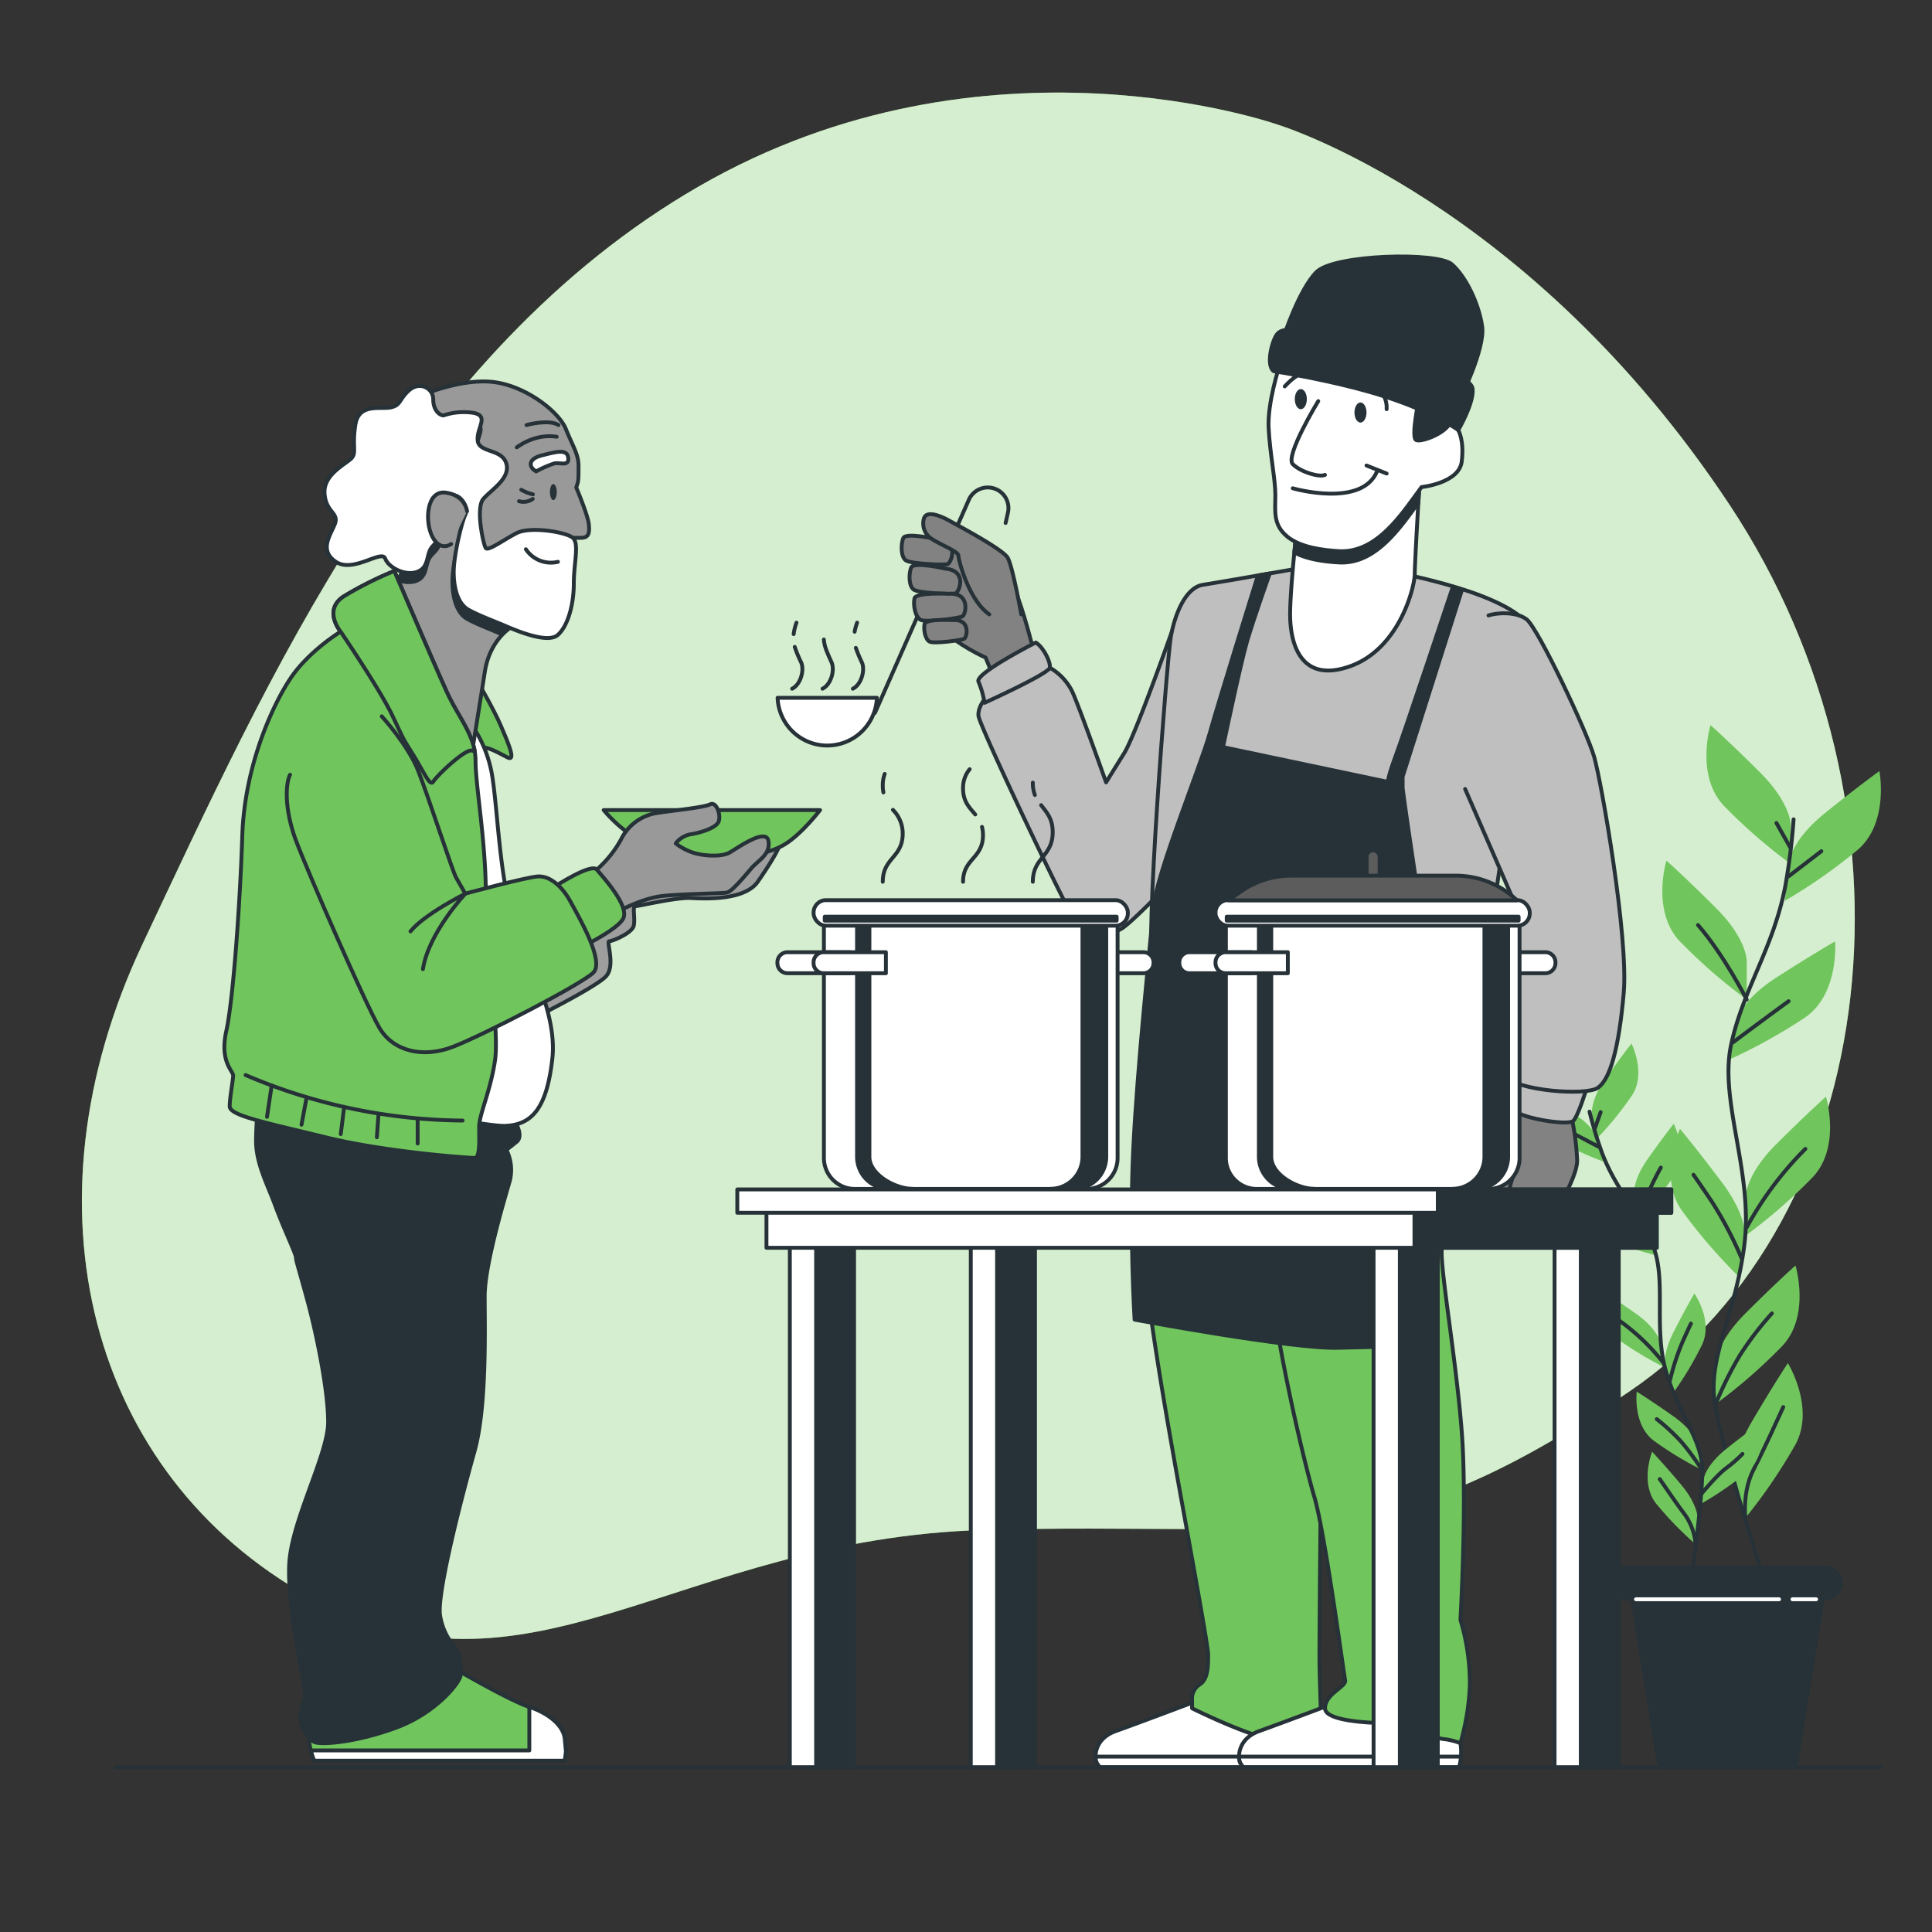 <svg xmlns="http://www.w3.org/2000/svg" viewBox="0 0 500 500"><rect x="0" y="0" width="500" height="500" fill="#333333" stroke="none"/><g id="freepik--background-simple--inject-92"><path d="M330.8,32.3S255.14,5.4,180.87,48.23,69.12,176.09,36.94,244.2s-13.66,137.39,43,169,95.25-15,174.78-17.25S355.69,405,421.68,360.11s77.93-151,25.87-229.56S330.8,32.3,330.8,32.3Z" style="fill:#71C55D"></path><path d="M330.8,32.3S255.14,5.4,180.87,48.23,69.12,176.09,36.94,244.2s-13.66,137.39,43,169,95.25-15,174.78-17.25S355.69,405,421.68,360.11s77.93-151,25.87-229.56S330.8,32.3,330.8,32.3Z" style="fill:#fff;opacity:0.7"></path></g><g id="freepik--Plants--inject-92"><path d="M463.46,213.49s0-5.62-7.86-13.48-12.92-12.36-12.92-12.36-3.93,12.92,3.37,20.79a138.13,138.13,0,0,0,17.41,15.16Z" style="fill:#71C55D"></path><path d="M452.05,248.57s0-5.62-7.86-13.48-12.92-12.36-12.92-12.36-3.93,12.92,3.37,20.78a137.71,137.71,0,0,0,17.41,15.17Z" style="fill:#71C55D"></path><path d="M463,223.06s.59-5.59,9.24-12.58,14.15-10.92,14.15-10.92,2.55,13.26-5.54,20.31a137.74,137.74,0,0,1-18.92,13.24Z" style="fill:#71C55D"></path><path d="M449.18,264.48S450.36,259,459.7,253s15.22-9.38,15.22-9.38,1.13,13.46-7.65,19.62a138.08,138.08,0,0,1-20.21,11.18Z" style="fill:#71C55D"></path><path d="M451.77,309.65s0-5.62,7.87-13.48,12.92-12.36,12.92-12.36,3.93,12.92-3.37,20.78a138.21,138.21,0,0,1-17.42,15.17Z" style="fill:#71C55D"></path><path d="M451.64,320.67s.8-5.56-5.86-14.46-11-14.06-11-14.06-5.72,12.22.39,21a137.64,137.64,0,0,0,15.08,17.49Z" style="fill:#71C55D"></path><path d="M443.89,353.35s0-5.62,7.86-13.48,12.92-12.36,12.92-12.36,3.93,12.92-3.37,20.78a138.64,138.64,0,0,1-17.41,15.17Z" style="fill:#71C55D"></path><path d="M449.14,383s-1.42-5.44,4.19-15,9.37-15.23,9.37-15.23,7.08,11.5,2,21a138.51,138.51,0,0,1-13,19.08Z" style="fill:#71C55D"></path><path d="M464.18,212.05A160.39,160.39,0,0,1,462,229.49c-3.11,16.06-10.88,26.42-14,40.93s5.82,33.19,3.43,51.82-9.64,29-7.57,41.43,12.95,46.1,12.95,46.1" style="fill:none;stroke:#263238;stroke-linecap:round;stroke-linejoin:round"></path><line x1="462.89" y1="226.79" x2="471.37" y2="220.29" style="fill:none;stroke:#263238;stroke-linecap:round;stroke-linejoin:round"></line><line x1="463.29" y1="219.3" x2="459.74" y2="212.99" style="fill:none;stroke:#263238;stroke-linecap:round;stroke-linejoin:round"></line><path d="M448.51,269.75s7.09-5.32,14.38-10.64" style="fill:none;stroke:#263238;stroke-linecap:round;stroke-linejoin:round"></path><path d="M452.05,258.68s-5.91-11.59-12.61-19.28" style="fill:none;stroke:#263238;stroke-linecap:round;stroke-linejoin:round"></path><path d="M452.05,317.64a87.79,87.79,0,0,1,15.18-20.3" style="fill:none;stroke:#263238;stroke-linecap:round;stroke-linejoin:round"></path><path d="M450.67,325.52A98.84,98.84,0,0,0,443,310.94c-4.14-6.11-4.73-6.9-4.73-6.9" style="fill:none;stroke:#263238;stroke-linecap:round;stroke-linejoin:round"></path><path d="M443.89,363.67a93.68,93.68,0,0,1,6.39-12.92,82.5,82.5,0,0,1,8.28-10.84" style="fill:none;stroke:#263238;stroke-linecap:round;stroke-linejoin:round"></path><path d="M451.7,392.75s-.83-6.73,2.13-12.44,6.3-13.21,7.68-16.16" style="fill:none;stroke:#263238;stroke-linecap:round;stroke-linejoin:round"></path><path d="M412,288.53s-.61-3.53,3.47-9.31,6.76-9.15,6.76-9.15,3.87,7.67.14,13.4a87.37,87.37,0,0,1-9.27,11.39Z" style="fill:#71C55D"></path><path d="M422.94,309.28s-.61-3.52,3.46-9.3,6.76-9.15,6.76-9.15,3.87,7.67.15,13.39a87.61,87.61,0,0,1-9.28,11.4Z" style="fill:#71C55D"></path><path d="M413.32,294.47s-1-3.44-7.16-6.88-10.06-5.31-10.06-5.31-.16,8.59,5.68,12.13a88.13,88.13,0,0,0,13.3,6.25Z" style="fill:#71C55D"></path><path d="M426.46,319s-1.33-3.31-7.84-6.09-10.56-4.23-10.56-4.23.74,8.56,6.92,11.47a87.9,87.9,0,0,0,13.88,4.82Z" style="fill:#71C55D"></path><path d="M429.74,347.56s-.61-3.53-6.39-7.6-9.45-6.35-9.45-6.35-1.06,8.53,4.37,12.67a89.21,89.21,0,0,0,12.57,7.62Z" style="fill:#71C55D"></path><path d="M431,354.45s-1.1-3.4,2.11-9.7,5.39-10,5.39-10,4.92,7,2,13.24a87.45,87.45,0,0,1-7.55,12.6Z" style="fill:#71C55D"></path><path d="M440.89,382.86s.41-3.55,5.95-7.95S455.9,368,455.9,368s1.55,8.45-3.64,12.89a88.11,88.11,0,0,1-12.1,8.33Z" style="fill:#71C55D"></path><path d="M439.43,374.1s-.61-3.52-6.4-7.6-9.44-6.34-9.44-6.34-1.06,8.52,4.37,12.66a87.54,87.54,0,0,0,12.57,7.62Z" style="fill:#71C55D"></path><path d="M439.35,393.25s.3-3.57-4.26-9-7.53-8.54-7.53-8.54-3.18,8,1,13.36a88.28,88.28,0,0,0,10.23,10.56Z" style="fill:#71C55D"></path><path d="M411.37,287.7a102,102,0,0,0,3.24,10.7c3.7,9.74,9.69,15.39,13.22,24.15s-.05,21.44,3.47,32.87,9.2,17.13,9.25,25.15-3.12,30.32-3.12,30.32" style="fill:none;stroke:#263238;stroke-linecap:round;stroke-linejoin:round"></path><line x1="413.77" y1="296.8" x2="407.75" y2="293.64" style="fill:none;stroke:#263238;stroke-linecap:round;stroke-linejoin:round"></line><line x1="412.71" y1="292.15" x2="414.25" y2="287.81" style="fill:none;stroke:#263238;stroke-linecap:round;stroke-linejoin:round"></line><path d="M427.46,322.18s-5-2.57-10.18-5.11" style="fill:none;stroke:#263238;stroke-linecap:round;stroke-linejoin:round"></path><path d="M424,315.62a71.73,71.73,0,0,1,5.82-13.45" style="fill:none;stroke:#263238;stroke-linecap:round;stroke-linejoin:round"></path><path d="M430.43,352.6a55.75,55.75,0,0,0-11.72-11.09" style="fill:none;stroke:#263238;stroke-linecap:round;stroke-linejoin:round"></path><path d="M432.15,357.39a63.56,63.56,0,0,1,3.24-10c1.93-4.28,2.22-4.84,2.22-4.84" style="fill:none;stroke:#263238;stroke-linecap:round;stroke-linejoin:round"></path><path d="M440.28,386.66s4-4.89,6.47-6.72a34.42,34.42,0,0,0,4.2-3.66" style="fill:none;stroke:#263238;stroke-linecap:round;stroke-linejoin:round"></path><path d="M440.55,380.57a60.71,60.71,0,0,0-5.41-7.41,52.51,52.51,0,0,0-6.37-5.89" style="fill:none;stroke:#263238;stroke-linecap:round;stroke-linejoin:round"></path><path d="M438.81,399.66a15.29,15.29,0,0,0-2.69-7.57c-2.47-3.27-5.38-7.6-6.57-9.3" style="fill:none;stroke:#263238;stroke-linecap:round;stroke-linejoin:round"></path><path d="M462.64,457.38H431.53a2.45,2.45,0,0,1-2.45-2.45L421.37,407h51.44l-7.72,47.93A2.45,2.45,0,0,1,462.64,457.38Z" style="fill:#263238;stroke:#263238;stroke-linecap:round;stroke-linejoin:round"></path><path d="M472.36,413.71h-51a4,4,0,0,1-4-4h0a4,4,0,0,1,4-4h51a4,4,0,0,1,4,4h0A4,4,0,0,1,472.36,413.71Z" style="fill:#263238;stroke:#263238;stroke-linecap:round;stroke-linejoin:round"></path><line x1="423.39" y1="413.89" x2="460.42" y2="413.89" style="fill:none;stroke:#fff;stroke-linecap:round;stroke-linejoin:round"></line><line x1="463.9" y1="413.89" x2="470" y2="413.89" style="fill:none;stroke:#fff;stroke-linecap:round;stroke-linejoin:round"></line></g><g id="freepik--character-2--inject-92"><path d="M255.57,180.07s-2.6,2.6-2.34,5.2,22.36,49.15,24.7,52.53,9.1,4.42,12.23,2.6,15.34-14.82,15.34-14.82l-.61-66.66s-10.83,31-13.95,36-4.69,7.55-4.69,7.55-7-19.77-8.84-23.67a14.62,14.62,0,0,0-5.72-6Z" style="fill:#bfbfbf;stroke:#263238;stroke-linecap:round;stroke-linejoin:round"></path><path d="M310.28,440s-15.61,5.9-21.51,8-5.55,7.29-4.86,8.33l.7,1h55.86a14.71,14.71,0,0,0-.35-9C338.39,443.15,310.28,440,310.28,440Z" style="fill:#fff;stroke:#263238;stroke-linecap:round;stroke-linejoin:round"></path><path d="M341,454.6H283.55a3.45,3.45,0,0,0,.36,1.74l.7,1h55.86A11.43,11.43,0,0,0,341,454.6Z" style="fill:#fff;stroke:#263238;stroke-linecap:round;stroke-linejoin:round"></path><path d="M298.48,249.54s-3.81,37.82-3.81,57.25,6.94,57.95,9,69.75,9,48.92,9,51.69,0,6.25-2.08,7.64a4.41,4.41,0,0,0-2.08,4.16v2.08s16.65,8.33,23.94,8.68a61.53,61.53,0,0,0,9.71,0s-.69-15.62-.69-22.21.35-53.78.69-61.07,1.74-59.68,3.13-74.25,5.55-39.55,5.55-39.55l-51-8.33Z" style="fill:#71C55D;stroke:#263238;stroke-linecap:round;stroke-linejoin:round"></path><path d="M347.41,440s-15.62,5.9-21.51,8-5.56,7.29-4.86,8.33l.69,1h55.86a14.75,14.75,0,0,0-.34-9C375.51,443.15,347.41,440,347.41,440Z" style="fill:#fff;stroke:#263238;stroke-linecap:round;stroke-linejoin:round"></path><path d="M378.08,454.6H320.67a3.54,3.54,0,0,0,.37,1.74l.69,1h55.86A10.86,10.86,0,0,0,378.08,454.6Z" style="fill:#fff;stroke:#263238;stroke-linecap:round;stroke-linejoin:round"></path><path d="M328.32,254.05s.35,53.09,0,68.7,9,55.17,11.8,64.54,7.63,45.8,8,47.54-5.2,3.47-5.2,7.28,15.26,3.82,15.26,3.82,14.23,4.16,15.62,4.16a17.11,17.11,0,0,1,4.16,1.05,64.12,64.12,0,0,0,2.43-14.92,56.66,56.66,0,0,0-2.43-17s1.74-30.53.35-48.57-5.21-39.9-5.21-46.5,3.82-18.73,5.56-32.27,2.42-33.31,2.42-37.47-52-5.2-52-5.2Z" style="fill:#71C55D;stroke:#263238;stroke-linecap:round;stroke-linejoin:round"></path><path d="M341.51,146.15s-25.68,4.51-30.19,5.2S304,159,303,164.88s-6.94,82.58-4.52,84.66,67.66,9,74.95,9.37,9.72.7,10.41-4.51,11.29-79.68,13.29-86.47c3.46-11.79-27.86-18-35.15-19.7S341.51,146.15,341.51,146.15Z" style="fill:#bfbfbf;stroke:#263238;stroke-linecap:round;stroke-linejoin:round"></path><path d="M376,151.85s-12.65,38-14.73,43.57-2.09,6.93-2.09,6.93l-42.67-9s4.51-21.51,6.24-27.41,5.87-17.53,5.87-17.53l-3.09.53s-10.06,32.27-12.49,40.94S299.18,226.3,298.48,235s-4.16,40.94-5.2,62.46.35,44.06.35,44.06,40.59,7.63,52.74,7.29,19.77-.35,19.77-.35-1-41.29.35-54.47,5.9-37.48,5.9-37.48l11.1-.69.35-1.39-13.53-1S363,205.48,363,203.74V201l15.31-48.19Z" style="fill:#263238;stroke:#263238;stroke-linecap:round;stroke-linejoin:round"></path><path d="M392.22,285.33s-8,11.45-8.59,13.36,1.27,9.87,1.27,12.41,3.18,2.55,3.18,2.55-1.59,4.13.32,5.73,10.18,1.27,11.77-1.6,8-12.72,8-17.5a67.22,67.22,0,0,0-1.59-11.77Z" style="fill:#828282;stroke:#263238;stroke-linecap:round;stroke-linejoin:round"></path><path d="M388.08,313.65s2.55-2.23,2.55-5.09,2.54-7.64,2.54-7.64" style="fill:none;stroke:#263238;stroke-linecap:round;stroke-linejoin:round"></path><path d="M392.86,278c-.32.95-2.55,7.64-.64,9.55s13.68,3.81,14.95,2.54,3.5-8.59,3.5-8.59Z" style="fill:#bfbfbf;stroke:#263238;stroke-linecap:round;stroke-linejoin:round"></path><path d="M379.17,204.19l12.73,29.27s-4.14,41.69-1.91,45.19,20.37,5.09,23.55,2.86,5.41-10.18,6.68-24.5-5.73-54.41-7.64-61.1S398,162.5,395.08,160.28s-8.27-1.6-9.86-1" style="fill:#bfbfbf;stroke:#263238;stroke-linecap:round;stroke-linejoin:round"></path><path d="M266.85,166s-2.87-11.45-5.41-15.91-19.41-10.5-21.32-10.5-1.27,4.14-1.27,8,.63,10.5,4.77,14.95,11.45,7.64,11.45,7.64l2.23,5.41,11.46-6.05Z" style="fill:#828282;stroke:#263238;stroke-linecap:round;stroke-linejoin:round"></path><path d="M260.25,135.34l.6-2.66a5.34,5.34,0,0,0-4.23-6.43h0a5.36,5.36,0,0,0-5.89,3.1l-24.29,55.14" style="fill:none;stroke:#263238;stroke-linecap:round;stroke-linejoin:round"></path><path d="M201.24,180.59a12.86,12.86,0,0,0,25.7,0Z" style="fill:#fff;stroke:#263238;stroke-linecap:round;stroke-linejoin:round"></path><path d="M205.4,164.1a13.28,13.28,0,0,1,.73-2.95" style="fill:none;stroke:#263238;stroke-linecap:round;stroke-linejoin:round"></path><path d="M205,178.24c2.19-1.07,3.24-4.81,2.33-6.82a33.68,33.68,0,0,1-1.65-4" style="fill:none;stroke:#263238;stroke-linecap:round;stroke-linejoin:round"></path><path d="M212.87,178.24c2.2-1.07,3.24-4.81,2.34-6.82-1.11-2.45-1.88-4.09-2-5.91" style="fill:none;stroke:#263238;stroke-linecap:round;stroke-linejoin:round"></path><path d="M221.18,163.49a14.14,14.14,0,0,1,.64-2.34" style="fill:none;stroke:#263238;stroke-linecap:round;stroke-linejoin:round"></path><path d="M220.72,178.24c2.19-1.07,3.24-4.81,2.33-6.82a35.62,35.62,0,0,1-1.56-3.75" style="fill:none;stroke:#263238;stroke-linecap:round;stroke-linejoin:round"></path><path d="M242.66,139.59s-8.27-1.91-8.9-.32-.64,4.78.63,5.73,9.87,1.27,10.82,1S248.4,140.16,242.66,139.59Z" style="fill:#828282;stroke:#263238;stroke-linecap:round;stroke-linejoin:round"></path><path d="M244.72,147.17s-8.27-1.91-8.91-.31-.64,4.77.64,5.72,9.86,1.28,10.82,1S250.46,147.74,244.72,147.17Z" style="fill:#828282;stroke:#263238;stroke-linecap:round;stroke-linejoin:round"></path><path d="M245.5,153.68s-8.48-.48-8.84,1.2.18,4.81,1.6,5.54,9.94-.42,10.82-.9S251.25,153.27,245.5,153.68Z" style="fill:#828282;stroke:#263238;stroke-linecap:round;stroke-linejoin:round"></path><path d="M246.56,160.48s-7-.4-7.29,1,.15,4,1.32,4.58,8.21-.35,8.94-.74S251.31,160.13,246.56,160.48Z" style="fill:#828282;stroke:#263238;stroke-linecap:round;stroke-linejoin:round"></path><path d="M264.3,159s-2.23-12.41-3.5-14.63-12.73-8.28-15-9.55-6-2.86-6.69-.64a4.71,4.71,0,0,0,2.23,5.41c1.91,1.28,6.68,3.18,6.68,4.14s2.55,11.45,8,15.27" style="fill:#828282;stroke:#263238;stroke-linecap:round;stroke-linejoin:round"></path><path d="M268.05,166.29s-15.86,8.06-14.82,10.14a22.89,22.89,0,0,1,1.56,5.46s16.64-7.54,16.9-9.1S269.87,167.33,268.05,166.29Z" style="fill:#bfbfbf;stroke:#263238;stroke-linecap:round;stroke-linejoin:round"></path><path d="M335.61,136.78s-1.73,15.61-1.73,22.2S336,177,349.14,172.52s17-20.82,17-24,1.39-26.37,1.39-26.37-9.37,10.07-17,12.49A47.8,47.8,0,0,1,335.61,136.78Z" style="fill:#fff;stroke:#263238;stroke-linecap:round;stroke-linejoin:round"></path><path d="M350.53,134.69a47.8,47.8,0,0,1-14.92,2.09s-.29,2.64-.64,6.2c3.39,1.82,8,2.39,11.53,2.58,9.32.53,15.6-8.56,20.57-15.46.26-4.43.46-7.9.46-7.9S358.16,132.27,350.53,134.69Z" style="fill:#263238;stroke:#263238;stroke-linecap:round;stroke-linejoin:round"></path><path d="M332.11,87.41s4.05-12.43,8.58-17,31.35-5.28,35.06-2,7,10.29,7.83,16.06-5.77,19-5.77,19Z" style="fill:#263238;stroke:#263238;stroke-linecap:round;stroke-linejoin:round"></path><path d="M331.1,94.79s-3.12,9.37-2.78,16,1.74,13.19,1.74,17.35-.69,7.64,3.12,10.76c3.38,2.76,9.12,3.5,13.32,3.74,9.83.55,16.28-9.6,21.38-16.58,0,0,9.71-1,10.41-6.59s-.89-8.13-.89-8.13l.41-7.83S345.33,87.51,331.1,94.79Z" style="fill:#fff;stroke:#263238;stroke-linecap:round;stroke-linejoin:round"></path><path d="M367.19,103.47s-2.09,9.71-.7,10.41,8.68-2.09,9-5.21S372,103.12,367.19,103.47Z" style="fill:#263238;stroke:#263238;stroke-linecap:round;stroke-linejoin:round"></path><path d="M329.61,96.06s16.07,2.47,28.84,6.59,18.95,8.65,18.95,8.65,4.12-7,3.71-10.71S363,90.29,348.56,87.41s-16.89-2.48-18.12-.83S327.55,94.41,329.61,96.06Z" style="fill:#263238;stroke:#263238;stroke-linecap:round;stroke-linejoin:round"></path><path d="M341.16,103.81s-8.67,14.23-6.59,16.31,6.94,3.47,8.33,2.78" style="fill:none;stroke:#263238;stroke-linecap:round;stroke-linejoin:round"></path><path d="M334.57,126.37s18,5.2,21.86-4.51" style="fill:none;stroke:#263238;stroke-linecap:round;stroke-linejoin:round"></path><line x1="353.65" y1="120.47" x2="358.86" y2="122.55" style="fill:none;stroke:#263238;stroke-linecap:round;stroke-linejoin:round"></line><ellipse cx="352.09" cy="106.76" rx="1.56" ry="2.6" style="fill:#263238"></ellipse><path d="M338.21,103.29c0,1.44-.7,2.61-1.56,2.61s-1.56-1.17-1.56-2.61.7-2.6,1.56-2.6S338.21,101.86,338.21,103.29Z" style="fill:#263238"></path><path d="M350.53,98.61s8.67.35,8.33,7.29" style="fill:none;stroke:#263238;stroke-linecap:round;stroke-linejoin:round"></path><path d="M339.08,96.53S337,95.14,332.49,100" style="fill:none;stroke:#263238;stroke-linecap:round;stroke-linejoin:round"></path></g><g id="freepik--Table--inject-92"><rect x="204.41" y="316.13" width="9.82" height="141.26" style="fill:#fff;stroke:#263238;stroke-linecap:round;stroke-linejoin:round"></rect><rect x="211.21" y="316.13" width="9.82" height="141.26" style="fill:#263238;stroke:#263238;stroke-linecap:round;stroke-linejoin:round"></rect><rect x="251.24" y="316.13" width="9.82" height="141.26" style="fill:#fff;stroke:#263238;stroke-linecap:round;stroke-linejoin:round"></rect><rect x="258.04" y="316.13" width="9.82" height="141.26" style="fill:#263238;stroke:#263238;stroke-linecap:round;stroke-linejoin:round"></rect><rect x="355.48" y="316.13" width="9.82" height="141.26" style="fill:#fff;stroke:#263238;stroke-linecap:round;stroke-linejoin:round"></rect><rect x="362.28" y="316.13" width="9.82" height="141.26" style="fill:#263238;stroke:#263238;stroke-linecap:round;stroke-linejoin:round"></rect><rect x="402.32" y="316.13" width="9.82" height="141.26" style="fill:#fff;stroke:#263238;stroke-linecap:round;stroke-linejoin:round"></rect><rect x="409.11" y="316.13" width="9.82" height="141.26" style="fill:#263238;stroke:#263238;stroke-linecap:round;stroke-linejoin:round"></rect><rect x="198.36" y="310.84" width="230.39" height="12.09" style="fill:#fff;stroke:#263238;stroke-linecap:round;stroke-linejoin:round"></rect><rect x="366.06" y="310.84" width="62.7" height="12.09" style="fill:#263238;stroke:#263238;stroke-linecap:round;stroke-linejoin:round"></rect><rect x="190.81" y="307.82" width="241.72" height="6.04" style="fill:#fff;stroke:#263238;stroke-linecap:round;stroke-linejoin:round"></rect><rect x="372.1" y="307.82" width="60.43" height="6.04" style="fill:#263238;stroke:#263238;stroke-linecap:round;stroke-linejoin:round"></rect><path d="M282.42,246.43h16.1a0,0,0,0,1,0,0v5.44a0,0,0,0,1,0,0h-16.1a2.62,2.62,0,0,1-2.62-2.62V249A2.62,2.62,0,0,1,282.42,246.43Z" transform="translate(578.33 498.3) rotate(180)" style="fill:#fff;stroke:#263238;stroke-linecap:round;stroke-linejoin:round"></path><path d="M213.23,235.61h76a0,0,0,0,1,0,0v64.08a8,8,0,0,1-8,8h-60a8,8,0,0,1-8-8V235.61A0,0,0,0,1,213.23,235.61Z" style="fill:#fff;stroke:#263238;stroke-linecap:round;stroke-linejoin:round"></path><path d="M280.14,235.61v63.76a8.3,8.3,0,0,1-8.3,8.3H278a8.31,8.31,0,0,0,8.3-8.3V235.61Z" style="fill:#263238;stroke:#263238;stroke-linecap:round;stroke-linejoin:round"></path><path d="M225,235.61v63.76c0,4.58,6.65,8.3,11.23,8.3h-6.12a8.31,8.31,0,0,1-8.31-8.3V235.61Z" style="fill:#263238;stroke:#263238;stroke-linecap:round;stroke-linejoin:round"></path><rect x="210.56" y="232.96" width="81.32" height="6.61" rx="3.18" style="fill:#fff;stroke:#263238;stroke-linecap:round;stroke-linejoin:round"></rect><path d="M203.81,246.43h16.1a0,0,0,0,1,0,0v5.44a0,0,0,0,1,0,0h-16.1a2.62,2.62,0,0,1-2.62-2.62V249A2.62,2.62,0,0,1,203.81,246.43Z" style="fill:#fff;stroke:#263238;stroke-linecap:round;stroke-linejoin:round"></path><path d="M213.17,246.43h16.1a0,0,0,0,1,0,0v5.44a0,0,0,0,1,0,0h-16.1a2.62,2.62,0,0,1-2.62-2.62V249A2.62,2.62,0,0,1,213.17,246.43Z" style="fill:#fff;stroke:#263238;stroke-linecap:round;stroke-linejoin:round"></path><rect x="213.44" y="237.24" width="75.55" height="1.02" style="fill:#263238;stroke:#263238;stroke-linecap:round;stroke-linejoin:round"></rect><path d="M252.39,210.78c-1.45-1.77-3.15-3.25-3.15-6.71a7.55,7.55,0,0,1,1.71-5" style="fill:none;stroke:#263238;stroke-linecap:round;stroke-linejoin:round"></path><path d="M249.24,228.2c0-6,5.16-6,5.16-12.06a8.59,8.59,0,0,0-.26-2.14" style="fill:none;stroke:#263238;stroke-linecap:round;stroke-linejoin:round"></path><path d="M267.83,205.74a8.72,8.72,0,0,1-.54-3.2" style="fill:none;stroke:#263238;stroke-linecap:round;stroke-linejoin:round"></path><path d="M267.29,228.2c0-6.41,5.15-6.41,5.15-12.83,0-3.58-1.6-5.16-3-7" style="fill:none;stroke:#263238;stroke-linecap:round;stroke-linejoin:round"></path><path d="M228.62,205.07a9.46,9.46,0,0,1-.16-1.77,8.41,8.41,0,0,1,.5-3" style="fill:none;stroke:#263238;stroke-linecap:round;stroke-linejoin:round"></path><path d="M228.46,228.2c0-6.22,5.16-6.22,5.16-12.44a8.67,8.67,0,0,0-2.53-6.17" style="fill:none;stroke:#263238;stroke-linecap:round;stroke-linejoin:round"></path><path d="M386.44,246.43h16.1a0,0,0,0,1,0,0v5.44a0,0,0,0,1,0,0h-16.1a2.62,2.62,0,0,1-2.62-2.62V249A2.62,2.62,0,0,1,386.44,246.43Z" transform="translate(786.37 498.3) rotate(180)" style="fill:#fff;stroke:#263238;stroke-linecap:round;stroke-linejoin:round"></path><path d="M317.26,235.61h76a0,0,0,0,1,0,0v64.08a8,8,0,0,1-8,8h-60a8,8,0,0,1-8-8V235.61A0,0,0,0,1,317.26,235.61Z" style="fill:#fff;stroke:#263238;stroke-linecap:round;stroke-linejoin:round"></path><path d="M384.17,235.61v63.76a8.31,8.31,0,0,1-8.31,8.3H382a8.3,8.3,0,0,0,8.3-8.3V235.61Z" style="fill:#263238;stroke:#263238;stroke-linecap:round;stroke-linejoin:round"></path><path d="M329,235.61v63.76c0,4.58,6.64,8.3,11.23,8.3h-6.13a8.31,8.31,0,0,1-8.3-8.3V235.61Z" style="fill:#263238;stroke:#263238;stroke-linecap:round;stroke-linejoin:round"></path><rect x="314.58" y="232.96" width="81.32" height="6.61" rx="3.18" style="fill:#fff;stroke:#263238;stroke-linecap:round;stroke-linejoin:round"></rect><path d="M307.83,246.43h16.1a0,0,0,0,1,0,0v5.44a0,0,0,0,1,0,0h-16.1a2.62,2.62,0,0,1-2.62-2.62V249A2.62,2.62,0,0,1,307.83,246.43Z" style="fill:#fff;stroke:#263238;stroke-linecap:round;stroke-linejoin:round"></path><path d="M317.19,246.43h16.1a0,0,0,0,1,0,0v5.44a0,0,0,0,1,0,0h-16.1a2.62,2.62,0,0,1-2.62-2.62V249A2.62,2.62,0,0,1,317.19,246.43Z" style="fill:#fff;stroke:#263238;stroke-linecap:round;stroke-linejoin:round"></path><rect x="317.47" y="237.24" width="75.55" height="1.02" style="fill:#263238;stroke:#263238;stroke-linecap:round;stroke-linejoin:round"></rect><rect x="353.68" y="220.08" width="3.36" height="7.85" rx="1.62" style="fill:#5c5c5c;stroke:#263238;stroke-linecap:round;stroke-linejoin:round"></rect><path d="M317.88,233l3.24-2.26a22.78,22.78,0,0,1,13.06-4.12h42.6A22.78,22.78,0,0,1,392.59,233H317.88Z" style="fill:#5c5c5c;stroke:#263238;stroke-linecap:round;stroke-linejoin:round"></path></g><g id="freepik--character-1--inject-92"><path d="M123.66,176.49s4.15,7.11,5.92,11.25,4.15,9.48,1.78,8.29-4.74-2.66-6.81-2.66-2.66,2.37-3.55.59S123.66,176.49,123.66,176.49Z" style="fill:#71C55D;stroke:#263238;stroke-linecap:round;stroke-linejoin:round"></path><path d="M117.45,431.71S131.66,440,137,441.78s8.88,5,9.17,8.29l.3,3.25-.3,2.37H81.32a20.42,20.42,0,0,1-1.48-7.7c0-4.44,2.37-5.33,3.56-8S113,429.64,113,429.64Z" style="fill:#71C55D;stroke:#263238;stroke-linecap:round;stroke-linejoin:round"></path><path d="M80.46,453a17.62,17.62,0,0,0,.86,2.66h64.84l.3-2.37-.3-3.25c-.29-3.26-3.84-6.52-9.17-8.29V453Z" style="fill:#fff;stroke:#263238;stroke-linecap:round;stroke-linejoin:round"></path><path d="M133.43,290.48s2.08,3.55.3,5-2.67,2.08-2.67,2.08a11.72,11.72,0,0,1,.89,8c-1.18,4.15-6.51,21.61-6.51,29.9s.59,28.72-2.67,40.27-9.77,36.71-8.88,42.34,4.15,8.29,4.74,9.77a17.38,17.38,0,0,1,.59,5.63c0,1.77-6.22,9.77-16.58,13.61s-19,4.45-21,3.85-4.14-4.14-3.85-7.1S79,440.3,79,438.22s-4.74-22.2-4.15-33.45,10.07-28.43,10.07-36.72-3-22.79-5.33-31.38-3-10.36-3-11.25-3.26-7.7-5.33-13.33-5-10.95-5-16.87a91.28,91.28,0,0,1,.89-11.84l2.67-6.81s61.28,8.58,62.17,8.58S133.43,290.48,133.43,290.48Z" style="fill:#263238;stroke:#263238;stroke-linecap:round;stroke-linejoin:round"></path><path d="M138.66,263.23s15.63-7.81,18.17-10.56,0-9.08.84-9.08,5.91-2.11,6.34-4-.43-5.07.42-5.07,10.56-2.32,14.36-2.11,13.94.63,17.32-4.22S202,219.1,202,217.83s-1-1.63-3.15-.18-19.87,1.87-24.73,1.87-6.75-.64-8.87,1-10.13,9.72-11.19,9.72-4.43-.42-6.33,1.69a8.13,8.13,0,0,0-5.07-1.27c-2.54.42-14.15,6.76-14.15,6.76Z" style="fill:#9e9e9e;stroke:#263238;stroke-linecap:round;stroke-linejoin:round"></path><path d="M123.07,189.22a13.51,13.51,0,0,1,.72,1.16,32.49,32.49,0,0,1,3.72,11.28c1.19,8,1.78,22.8,4.44,33.16s12.44,26.05,11,39.08-5.33,17.17-12.14,17.47-54.48-9.77-61.58-11.84-8.59-.89-8-7.7,8-31.39,8.29-40.27-6.22-28.42,3-42.63,19.25-23.69,24.87-22.5S119.22,178.86,123.07,189.22Z" style="fill:#fff;stroke:#263238;stroke-linecap:round;stroke-linejoin:round"></path><path d="M109.45,102.18s10.36-4.44,18.65-3.26,16.58,7.7,18.36,12.14,3.26,6.51,3.26,9.47,0,3.85-.3,4.74l-.29.89s3,7.11,3.25,9.47,0,3.56-2.07,3.56h-2.07s-2.67,17.76-5,19.83-9.47,2.37-9.47,2.37-6.81,3-8.29,12.44-3.26,20.43-3.26,20.43-15.1-27.54-16.87-33.46-2.67-10.07-2.67-10.07a21.19,21.19,0,0,0,3-9.17c.3-5-6.22-15.7-4.44-25.76S109.45,102.18,109.45,102.18Z" style="fill:#999;stroke:#263238;stroke-linecap:round;stroke-linejoin:round"></path><path d="M143.2,159c1.84-1.6,3.85-12.63,4.67-17.51-1.93-1.47-10.92-2.89-14.44-1.14s-7.4,4.74-8,3.85S122,130,124.05,127.64s7.11-2.38,5.92-6.23-6.31-1.76-6.6-5,3-6.22-.89-7.1a16.32,16.32,0,0,0-8,.59c-.88,0-2.66-1.19-2.66-4.15a3.44,3.44,0,0,0-2.68-3.36c-1.31.85-6.43,4.67-8,13.43-1.78,10.06,4.74,20.72,4.44,25.76a21,21,0,0,1-2.57,8.5,6.79,6.79,0,0,0,4.35.38c3-.89,2.66-3.55,3.55-5.63s3.85-2.66,2.37-6.51,2.37-8,4.14-7.7,3.56,3.26,2.67,5-3,10.36-3,14.8,1.18,8.29,3.85,9.77,6.37,2.81,9,4a13,13,0,0,1,3.69-2.78S140.84,161.1,143.2,159Z" style="fill:#263238;stroke:#263238;stroke-linecap:round;stroke-linejoin:round"></path><path d="M144.09,127.34c0,1.15-.4,2.08-.89,2.08s-.88-.93-.88-2.08.39-2.07.88-2.07S144.09,126.2,144.09,127.34Z" style="fill:#263238"></path><path d="M138.76,122a26.7,26.7,0,0,1,4.74-2.08c1.48-.29,3.85.89,3.55-1.48s-3.25-1.48-6.81-.59S136.69,120.83,138.76,122Z" style="fill:#fff;stroke:#263238;stroke-linecap:round;stroke-linejoin:round"></path><path d="M134.91,126.75a11,11,0,0,0,3,1.19" style="fill:none;stroke:#263238;stroke-linecap:round;stroke-linejoin:round"></path><path d="M137.87,129.12a4.11,4.11,0,0,1-3.55.59" style="fill:none;stroke:#263238;stroke-linecap:round;stroke-linejoin:round"></path><path d="M133.74,115.78s4.59-3.67,10.33-2.75" style="fill:none;stroke:#263238;stroke-linecap:round;stroke-linejoin:round"></path><path d="M136.26,110s5.74-1.6,8.27,0" style="fill:none;stroke:#263238;stroke-linecap:round;stroke-linejoin:round"></path><path d="M114.78,107.51c-.89,0-2.66-1.19-2.66-4.15s-3.56-4.73-6.22-2.37-2.07,3.85-4.74,4.44-8.29-1.18-9.18,4.45.3,7.1-.89,8.58-7.4,4.15-7.1,9.18,3.85,5,2.66,8-4.14,6.81.3,9.77,11.84-3.25,12.73-.88,5,4.44,8,3.55,2.67-3.55,3.56-5.63,3.85-2.66,2.37-6.51,2.36-8,4.14-7.7,3.55,3.26,2.67,5-3,10.36-3,14.8,1.18,8.29,3.84,9.77,6.81,3,9.48,4.15,10.95,4.73,13.62,2.36,4.14-8,4.14-13.32,1.48-10.36-.29-11.84-11-3-14.51-1.19-7.4,4.74-8,3.85-2.67-10.36-.6-12.73,7.11-5.33,5.92-9.18-7.1-2.66-7.4-5.92,3-6.22-.89-7.1A16.29,16.29,0,0,0,114.78,107.51Z" style="fill:#fff;stroke:#263238;stroke-linecap:round;stroke-linejoin:round"></path><path d="M136.1,142.15a7.79,7.79,0,0,0,8.29,3.25" style="fill:none;stroke:#263238;stroke-linecap:round;stroke-linejoin:round"></path><path d="M120.88,132.31s-.46-4.13-5.51-4.82-5.51,7.57-3.44,11.48,4.82,1.83,4.82,1.83" style="fill:#999;stroke:#263238;stroke-linecap:round;stroke-linejoin:round"></path><path d="M102.05,147.77s10.66,24.87,13.62,31.39,7.4,11.25,7.4,17.76,2.67,20.73,2.67,34.94,3.55,34.64,2.36,42.63S124,288.41,124,291.67s.29,8-1.19,8-22.79-1.48-38.49-5.33-24.87-5.63-24.87-8,.89-6.81.89-8-3.55-3.55-1.77-11.54,3.55-32.87,4.14-50.63,7.7-33.46,12.44-40.57,13-12.13,13-12.13-4.73-5.63.89-9.18A94.28,94.28,0,0,1,102.05,147.77Z" style="fill:#71C55D;stroke:#263238;stroke-linecap:round;stroke-linejoin:round"></path><path d="M63.56,278.23A145.63,145.63,0,0,0,119.73,290" style="fill:none;stroke:#263238;stroke-linecap:round;stroke-linejoin:round"></path><line x1="70.31" y1="280.91" x2="69.1" y2="289.04" style="fill:none;stroke:#263238;stroke-linecap:round;stroke-linejoin:round"></line><line x1="79.25" y1="284.57" x2="78.03" y2="291.07" style="fill:none;stroke:#263238;stroke-linecap:round;stroke-linejoin:round"></line><line x1="89" y1="287" x2="88.19" y2="293.5" style="fill:none;stroke:#263238;stroke-linecap:round;stroke-linejoin:round"></line><line x1="97.94" y1="288.63" x2="97.53" y2="294.32" style="fill:none;stroke:#263238;stroke-linecap:round;stroke-linejoin:round"></line><line x1="108.09" y1="289.85" x2="108.09" y2="295.94" style="fill:none;stroke:#263238;stroke-linecap:round;stroke-linejoin:round"></line><path d="M115.67,179.16c-3-6.52-13.62-31.39-13.62-31.39a94.28,94.28,0,0,0-13,6.52c-5.62,3.55-.89,9.18-.89,9.18s10.07,14.8,13.33,21.61,2.37,5.33,5.33,10.07,4.44,8.58,5.33,7.1,8.29-8.59,10.06-8c.21.07.43.13.67.19C121.93,189.14,118.24,184.82,115.67,179.16Z" style="fill:#71C55D;stroke:#263238;stroke-linecap:round;stroke-linejoin:round"></path><path d="M156.23,209.65h56s-4.74,6.22-9.18,8.89-10.36,3-10.36,3H177.84S166,221.2,156.23,209.65Z" style="fill:#71C55D;stroke:#263238;stroke-linecap:round;stroke-linejoin:round"></path><path d="M154.45,225.05a29.12,29.12,0,0,0,6.22-7.7,12.52,12.52,0,0,1,8.59-6.81c3-.59,12.73-1.48,14.51-2.37s3,3.26,2.07,4.74-4.74,2.66-7.11,3a6.24,6.24,0,0,0-3.85,2.37,15.12,15.12,0,0,0,4.44,2.37c2.67.89,7.41,1.18,9.48,0s9.47-6.52,10.07-3-2.67,5-4.45,7.1-5,5.92-6.21,6.22-10.66.3-16.58.89-13,4.74-13,4.74l-5.33-11.55Z" style="fill:#999;stroke:#263238;stroke-linecap:round;stroke-linejoin:round"></path><path d="M143.5,229.49s9.47-6.22,10.95-4.44,8.59,9.47,6.81,12.73-13.32,8.59-13.32,8.59Z" style="fill:#71C55D;stroke:#263238;stroke-linecap:round;stroke-linejoin:round"></path><path d="M98.79,185.38s6.81,7.4,9.48,14.21,8.88,26,9.77,27.53,2.37,4.15,2.37,4.15,15.39-4.15,18.65-4.44,6.51,2.66,8.58,6.51,8.89,15.39,5.93,18.36S124.85,268,117.15,270.94s-15.4,1.18-19-5-18.65-40.56-21.61-48.56-2.67-14.51-1.48-16.88" style="fill:#71C55D;stroke:#263238;stroke-linecap:round;stroke-linejoin:round"></path><path d="M109.45,250.81c1.48-9.48,11-19.54,11-19.54s-10.66,5.33-14.22,9.77" style="fill:none;stroke:#263238;stroke-linecap:round;stroke-linejoin:round"></path></g><g id="freepik--Floor--inject-92"><line x1="29.99" y1="457.38" x2="486.65" y2="457.38" style="fill:none;stroke:#263238;stroke-linecap:round;stroke-linejoin:round"></line></g></svg>